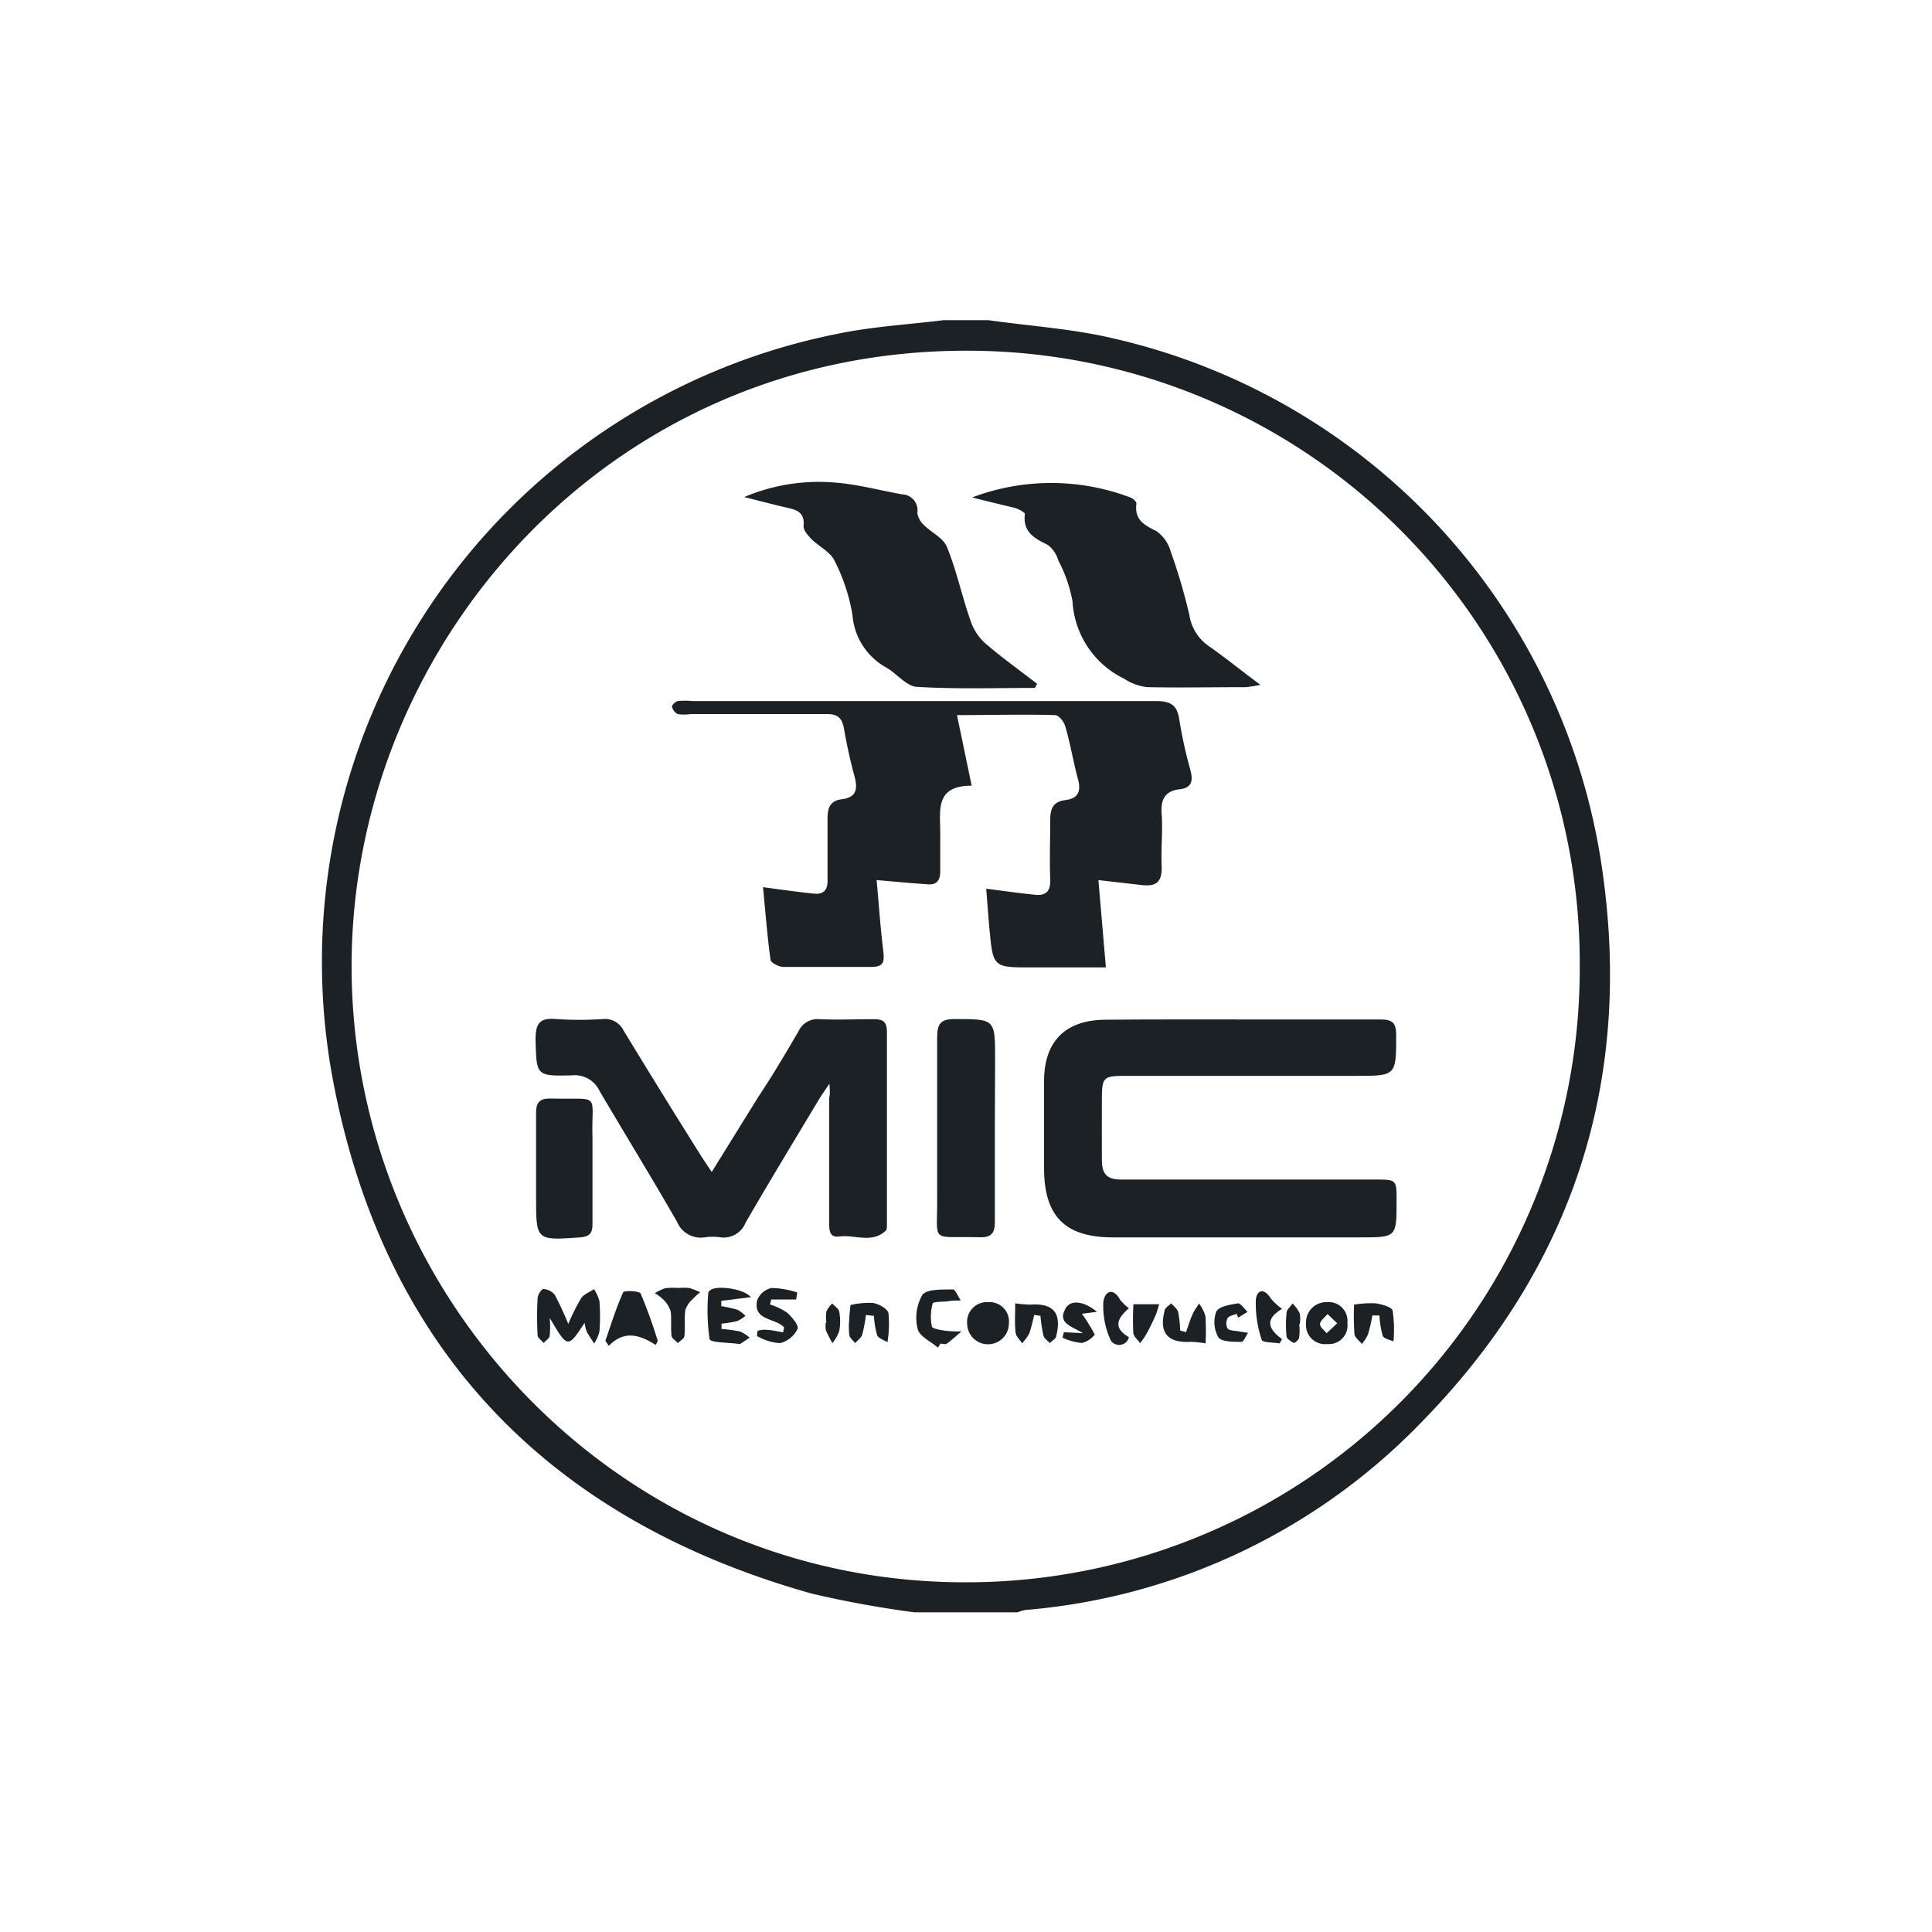 <svg xmlns="http://www.w3.org/2000/svg" viewBox="0 0 150 150"><defs><style>.cls-1{fill:#1c2126;}</style></defs><g id="Layer_1" data-name="Layer 1"><g id="dNdv6U"><path class="cls-1" d="M76.75,24.86c3.26.46,6.57.67,9.76,1.43a49.48,49.48,0,0,1,37.93,41.54c2.29,16.37-2.44,30.67-14,42.51A48.26,48.26,0,0,1,79.59,125a3,3,0,0,0-.58.18H71a80.86,80.86,0,0,1-8-1.46c-20.44-5.75-33.21-19-37.15-39.86A49.71,49.71,0,0,1,65.06,25.91c2.69-.56,5.46-.71,8.18-1.05Zm45.9,50.23A47.53,47.53,0,0,0,75.09,27.23C47.5,27.18,27.55,49.7,27.3,74.55c-.25,26.09,20.81,48.27,47.56,48.3A47.63,47.63,0,0,0,122.65,75.09Z"/><path class="cls-1" d="M75.44,61C72.58,61,73,62.91,73,64.65c0,1,0,2,0,3,0,.77-.34,1.09-1.05,1-1.27-.08-2.54-.21-3.89-.32.17,1.81.29,3.68.52,5.53.1.85,0,1.23-1,1.21-2.25,0-4.51,0-6.76,0-.36,0-1-.33-1-.58-.26-1.88-.4-3.79-.58-5.61,1.42.19,2.68.37,3.94.5.77.08,1.1-.28,1.07-1.1,0-1.59,0-3.18,0-4.76,0-.86.25-1.36,1.12-1.47,1.06-.13,1.24-.72,1-1.68-.34-1.24-.62-2.51-.84-3.78-.15-.86-.5-1.17-1.4-1.15-3.51,0-7,0-10.52,0a3.3,3.3,0,0,1-1,0,.88.88,0,0,1-.44-.59c0-.11.27-.38.45-.42a6,6,0,0,1,1.12,0c12,0,24,0,36,0,1.13,0,1.65.29,1.82,1.43a35.13,35.13,0,0,0,.86,3.92c.22.83.13,1.39-.84,1.5-1.15.14-1.47.8-1.39,1.91.1,1.32-.06,2.67,0,4s-.44,1.66-1.59,1.52l-3.32-.38.58,6.78H80.1c-3,0-3,0-3.28-3C76.72,71,76.65,70,76.57,69c1.35.17,2.57.35,3.8.47.83.09,1.2-.28,1.17-1.16-.06-1.54,0-3.09,0-4.64,0-.9.23-1.43,1.17-1.55s1.24-.6,1-1.57c-.38-1.36-.59-2.77-1-4.14-.09-.36-.5-.88-.78-.89-2.49-.07-5,0-7.63,0Z"/><path class="cls-1" d="M96.18,79.15c3.68,0,7.36,0,11,0,.93,0,1.22.27,1.22,1.21,0,3.17,0,3.17-3.14,3.17H87.36c-1.69,0-1.8.11-1.81,1.75s0,3.18,0,4.77c0,1.14.42,1.54,1.55,1.53,6.56,0,13.12,0,19.68,0,1.65,0,1.65,0,1.65,1.64,0,2.85,0,2.85-2.82,2.85H86.41c-3.72,0-5.34-1.63-5.35-5.36,0-2.26,0-4.52,0-6.77,0-3.15,1.71-4.77,4.83-4.77C89.33,79.14,92.76,79.15,96.18,79.15Z"/><path class="cls-1" d="M64.4,84.13c-.37.56-.61.88-.81,1.22-1.91,3.18-3.84,6.36-5.7,9.57a1.83,1.83,0,0,1-2,1.14,4.28,4.28,0,0,0-1.13,0,2,2,0,0,1-2.2-1.21c-1.95-3.4-4-6.73-6-10.13a2.13,2.13,0,0,0-2.17-1.23c-2.8.07-2.73,0-2.81-2.76,0-1.26.31-1.73,1.6-1.61a27.48,27.48,0,0,0,3.63,0,1.61,1.61,0,0,1,1.61.9c2,3.28,4,6.53,6.06,9.8.22.34.45.68.78,1.17l3.61-5.82C60,83.47,61,81.78,62,80.06a1.61,1.61,0,0,1,1.6-.93c1.42.06,2.84,0,4.26,0,.75,0,1,.25,1,1,0,5,0,9.94,0,14.9,0,.17,0,.4-.06.49-1.08,1.06-2.43.32-3.64.48-.81.11-.78-.56-.78-1.11,0-3.22,0-6.43,0-9.65C64.45,85,64.43,84.7,64.4,84.13Z"/><path class="cls-1" d="M80.35,53.41c-3,0-6.08.1-9.11-.08-.82,0-1.58-1-2.39-1.48a5.09,5.09,0,0,1-2.66-4.07,14.44,14.44,0,0,0-1.4-4.25c-.33-.69-1.22-1.1-1.8-1.69-.28-.28-.63-.7-.6-1,.08-.87-.31-1.2-1.07-1.37-1.09-.25-2.16-.53-3.54-.88a14.86,14.86,0,0,1,7.09-1.12c1.74.14,3.44.6,5.16.91a1.24,1.24,0,0,1,1.19,1.45,1.6,1.6,0,0,0,.52.94c.59.59,1.51,1,1.79,1.72.73,1.8,1.14,3.73,1.78,5.58a4.28,4.28,0,0,0,1.11,1.81c1.31,1.14,2.73,2.15,4.1,3.21Z"/><path class="cls-1" d="M75.48,38.62a17.35,17.35,0,0,1,12.27,0c.2.06.5.34.48.48-.16,1.24.58,1.66,1.55,2.13a2.92,2.92,0,0,1,1.12,1.61,44.31,44.31,0,0,1,1.44,4.9,3.6,3.6,0,0,0,1.52,2.43c1.29.9,2.51,1.9,4,3a9.56,9.56,0,0,1-1.15.18c-2.54,0-5.09.05-7.63,0a4,4,0,0,1-1.81-.66,7.11,7.11,0,0,1-4-6,11,11,0,0,0-1.1-3.17,2.32,2.32,0,0,0-.83-1.22c-1.05-.51-1.94-1-1.77-2.4,0-.12-.49-.38-.79-.47C77.65,39.16,76.56,38.9,75.48,38.62Z"/><path class="cls-1" d="M77.24,87.61c0,2.42,0,4.84,0,7.27,0,.83-.25,1.2-1.15,1.18-4-.1-3.28.59-3.33-3.23,0-4.09,0-8.19,0-12.28,0-1.07.28-1.45,1.41-1.43,3.09,0,3.09,0,3.09,3.1Z"/><path class="cls-1" d="M46,90.68c0,1.46,0,2.93,0,4.39,0,.68-.24.94-.94,1-3.44.24-3.44.26-3.44-3.14,0-2.18,0-4.35,0-6.52,0-.8.26-1.13,1.09-1.12,4.08.09,3.18-.55,3.29,3.14C46,89.18,46,89.93,46,90.68Z"/><path class="cls-1" d="M45.39,102.7c-1.31,2-1.31,2-2.71-.38a7.32,7.32,0,0,1,0,1.36c0,.22-.31.4-.47.59-.16-.2-.46-.39-.47-.6a25,25,0,0,1,0-2.87c0-.26.3-.72.45-.72a1.22,1.22,0,0,1,.88.45,23.79,23.79,0,0,1,1.05,2.26,17.91,17.91,0,0,1,1-2c.21-.31.66-.47,1-.7a3.42,3.42,0,0,1,.42.92,15.62,15.62,0,0,1,0,2.37,3,3,0,0,1-.41.93c-.19-.3-.4-.6-.57-.91A2.88,2.88,0,0,1,45.39,102.7Z"/><path class="cls-1" d="M50.91,104.42c-1.22-.77-2.43-1.18-3.64.07L47,104.1c.44-1.26.83-2.54,1.38-3.76.07-.16,1.26-.12,1.36.09a38.33,38.33,0,0,1,1.33,3.68Z"/><path class="cls-1" d="M58.3,100.71,56,101l0,.41a10.46,10.46,0,0,1,1.26.28,2.43,2.43,0,0,1,.61.47,2.48,2.48,0,0,1-.64.41,9.85,9.85,0,0,1-1.21.2v.41a11.76,11.76,0,0,1,1.45.2,2.56,2.56,0,0,1,.73.48l-.73.48a.19.19,0,0,1-.13,0c-.78-.11-2.18-.09-2.25-.37a15.79,15.79,0,0,1-.1-3.58.32.32,0,0,1,.13-.2C55.52,99.78,57.68,100,58.3,100.71Z"/><path class="cls-1" d="M72.82,104.63c-.55-.48-1.43-.87-1.57-1.44a3.57,3.57,0,0,1,.36-2.65c.36-.48,1.55-.41,2.37-.43.19,0,.41.56.61.86-.32,0-.64,0-1,.06s-1.13,0-1.18.18a3.78,3.78,0,0,0-.06,1.77c0,.18.68.28,1.06.34a10.2,10.2,0,0,0,1.24.05c-.38.32-.74.66-1.14.95-.12.08-.33,0-.49,0Z"/><path class="cls-1" d="M60.88,103.06c-.67-.75-2.45-.5-2.09-2.12A1.56,1.56,0,0,1,59.9,100a6.66,6.66,0,0,1,2,.35l-.09.54H59.88l-.1.39a5,5,0,0,1,1.31.62c.39.34.95,1,.83,1.28a2.06,2.06,0,0,1-1.35,1.1,4,4,0,0,1-1.79-.55s0-.39.06-.41a1.62,1.62,0,0,1,.66-.07c.43,0,.87.13,1.3.19Z"/><path class="cls-1" d="M76.73,101.1a1.5,1.5,0,0,1,1.6,1.65,1.62,1.62,0,0,1-3.24,0A1.53,1.53,0,0,1,76.73,101.1Z"/><path class="cls-1" d="M78.82,101.19a9.36,9.36,0,0,0,1.19.1c1.78-.12,2.43.65,2,2.42,0,.22-.33.38-.5.57-.18-.2-.44-.36-.5-.59a12.82,12.82,0,0,1-.23-1.53l-.49-.07a12.84,12.84,0,0,1-.37,1.42,3.74,3.74,0,0,1-.56.78c-.18-.27-.48-.54-.51-.83C78.77,102.74,78.82,102,78.82,101.19Z"/><path class="cls-1" d="M105.13,101.29a8.32,8.32,0,0,1,1.69-.1c.47.08,1.23.28,1.3.56a10.09,10.09,0,0,1,.07,2.4c-.29-.14-.75-.21-.83-.43a6.86,6.86,0,0,1-.26-1.59l-.55,0a12.06,12.06,0,0,1-.34,1.47,3.29,3.29,0,0,1-.47.74c-.21-.25-.55-.49-.58-.75A20.93,20.93,0,0,1,105.13,101.29Z"/><path class="cls-1" d="M93.6,104.3a8,8,0,0,0-1.18-.12c-1.75.1-2.45-.7-2-2.41,0-.22.33-.39.51-.58.18.22.47.41.54.67a9.61,9.61,0,0,1,.16,1.44l.45.13c.16-.44.29-.88.47-1.3s.36-.62.54-.93a3,3,0,0,1,.5,1A19,19,0,0,1,93.6,104.3Z"/><path class="cls-1" d="M67.23,102.1a11.16,11.16,0,0,1-.29,1.53c-.08.25-.36.43-.55.65-.16-.21-.41-.4-.45-.62a5.77,5.77,0,0,1,0-1.25c0-.36.06-.72.09-1.09a6.47,6.47,0,0,1,1.75-.16c.45.08,1.12.44,1.2.79a8.64,8.64,0,0,1-.08,2.26c-.28-.18-.7-.3-.8-.55a6.72,6.72,0,0,1-.25-1.5Z"/><path class="cls-1" d="M103.05,104.35a1.48,1.48,0,0,1-1.65-1.6A1.57,1.57,0,0,1,103,101.1a1.46,1.46,0,0,1,1.61,1.62A1.44,1.44,0,0,1,103.05,104.35Zm.77-1.61-.75-.72c-.21.26-.55.49-.58.76s.32.48.51.73Z"/><path class="cls-1" d="M52.64,100a5,5,0,0,1,.87,0,5.16,5.16,0,0,1,.85.33,6.76,6.76,0,0,0-.62.57,1.93,1.93,0,0,0-.53.81c-.09.66,0,1.33-.07,2,0,.21-.33.38-.51.57-.17-.19-.46-.36-.49-.56-.07-.62,0-1.26-.06-1.87a2.15,2.15,0,0,0-.56-.93,3.5,3.5,0,0,0-.68-.52,3.88,3.88,0,0,1,.8-.38A4.76,4.76,0,0,1,52.64,100Z"/><path class="cls-1" d="M82.6,103.43l1.48.08c-.86-.55-2-.76-1.36-1.9.36-.7,1.4-.64,2.44.24L84,102a14.15,14.15,0,0,1,1,1.62,1.88,1.88,0,0,1-1,.65,4.73,4.73,0,0,1-1.51-.41Z"/><path class="cls-1" d="M96,102c-.24.11-.58.16-.69.34a.89.89,0,0,0,0,.81c.16.17.54.16.82.21s.51.08.77.12c-.17.25-.35.7-.51.7-.62,0-1.54,0-1.79-.34a2.38,2.38,0,0,1-.17-2c.19-.41,1.09-.55,1.69-.65.21,0,.49.43.74.66l-.72.45Z"/><path class="cls-1" d="M99.54,101.62c-1.43.85-1,1.61,0,2.35l-.19.33c-.49-.08-1.33-.06-1.39-.27a8.85,8.85,0,0,1-.46-3c0-.77.57-1.17,1.17-.21A4.67,4.67,0,0,0,99.54,101.62Z"/><path class="cls-1" d="M87.65,101.57c-.88.76-1.28,1.51,0,2.25a.78.78,0,0,1-1.41.25,6.33,6.33,0,0,1-.58-2.93c.06-.77.69-1.33,1.33-.19A3.78,3.78,0,0,0,87.65,101.57Z"/><path class="cls-1" d="M88,101.26h2c-.1.3-.16.58-.27.84-.22.49-.46,1-.72,1.46a5.71,5.71,0,0,1-.49.72c-.18-.26-.5-.5-.53-.78A20.71,20.71,0,0,1,88,101.26Z"/><path class="cls-1" d="M100.87,102.81a4.09,4.09,0,0,1,0,1c0,.18-.33.48-.42.45s-.53-.29-.56-.48a8.8,8.8,0,0,1,0-1.85c0-.26.31-.49.47-.73a3.26,3.26,0,0,1,.55.76,2.46,2.46,0,0,1,0,.86Z"/><path class="cls-1" d="M64.16,102.69a3.15,3.15,0,0,1,0-.87,2.39,2.39,0,0,1,.45-.62c.2.21.51.41.55.65a4.15,4.15,0,0,1,0,1.49,3.28,3.28,0,0,1-.53.94,9,9,0,0,1-.51-1,1.83,1.83,0,0,1,0-.62Z"/></g></g></svg>